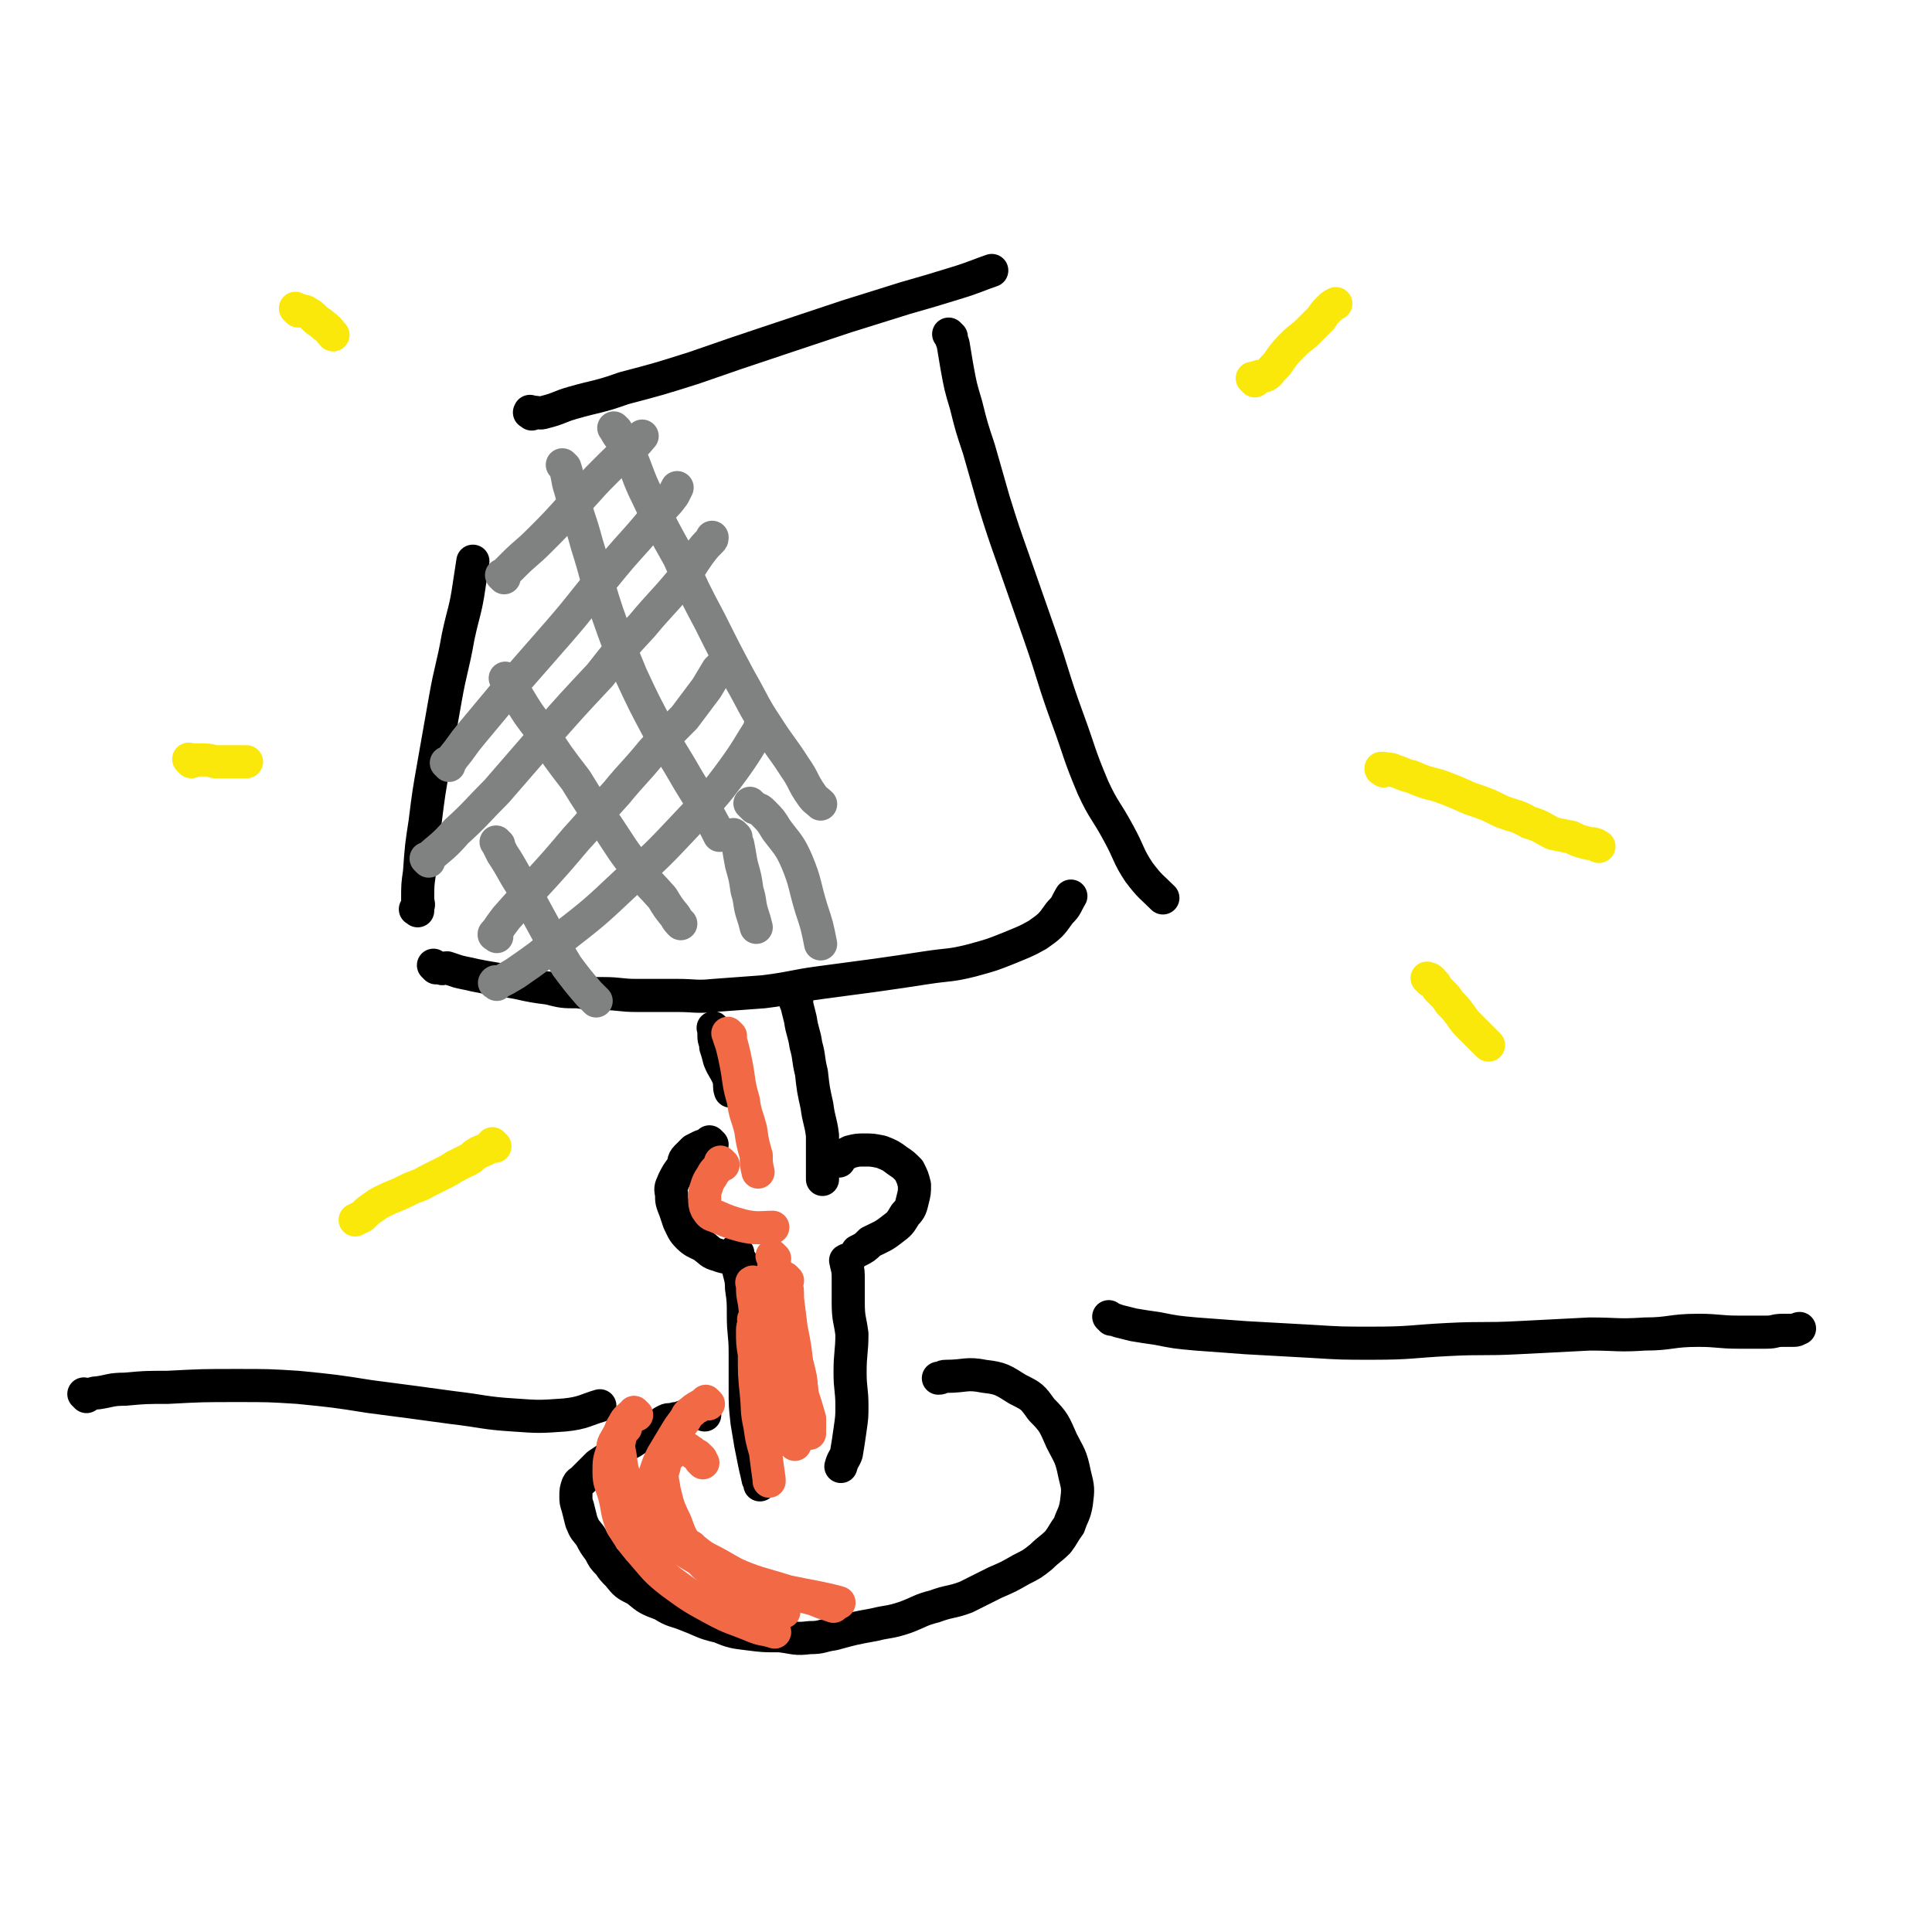 <svg viewBox='0 0 1050 1050' version='1.1' xmlns='http://www.w3.org/2000/svg' xmlns:xlink='http://www.w3.org/1999/xlink'><g fill='none' stroke='rgb(0,0,0)' stroke-width='18' stroke-linecap='round' stroke-linejoin='round'><path d='M237,526c-1,-1 -1,-1 -1,-1 -1,-1 0,0 0,0 0,0 0,0 0,0 0,0 0,0 0,0 -1,-1 0,0 0,0 0,0 0,0 0,0 2,1 2,1 3,1 2,1 2,0 4,0 3,1 3,1 6,2 4,1 5,1 9,2 5,1 5,1 11,2 6,1 6,1 12,2 9,2 9,2 17,3 8,2 8,2 16,2 7,1 7,1 14,1 9,0 9,1 18,1 11,0 11,0 22,0 10,0 10,1 20,0 13,-1 13,-1 27,-2 16,-2 16,-3 31,-5 15,-2 15,-2 30,-4 14,-2 14,-2 27,-4 13,-2 13,-1 25,-4 11,-3 11,-3 21,-7 7,-3 8,-3 15,-7 7,-5 7,-5 12,-12 4,-4 3,-4 6,-9 '/><path d='M227,495c-1,-1 -2,-1 -1,-1 0,-1 1,0 1,-1 1,-2 0,-2 0,-4 0,-8 0,-8 1,-15 1,-14 1,-14 3,-27 2,-16 2,-16 5,-33 3,-17 3,-17 6,-34 3,-17 4,-17 7,-34 3,-14 4,-14 6,-28 1,-6 1,-7 2,-13 '/><path d='M289,225c-1,-1 -2,-1 -1,-1 0,-1 0,0 1,0 4,0 4,1 7,0 8,-2 8,-3 15,-5 14,-4 14,-3 28,-8 19,-5 19,-5 38,-11 23,-8 23,-8 47,-16 18,-6 18,-6 36,-12 16,-5 16,-5 32,-10 14,-4 14,-4 27,-8 10,-3 14,-5 20,-7 '/><path d='M517,183c-1,-1 -1,-1 -1,-1 -1,-1 0,0 0,0 0,0 0,0 0,0 1,2 1,2 2,5 1,6 1,6 2,12 2,11 2,11 5,21 3,12 3,12 7,24 4,14 4,14 8,28 5,16 5,16 11,33 7,20 7,20 14,40 8,23 7,23 15,45 7,19 6,19 14,38 6,13 7,12 14,25 6,11 5,12 11,21 6,8 7,8 13,14 '/><path d='M389,560c-1,-1 -1,-1 -1,-1 -1,-1 0,0 0,0 0,0 0,0 0,0 0,2 0,2 0,4 0,3 1,3 1,6 1,3 1,3 2,7 2,5 3,5 5,10 1,4 0,4 1,7 '/><path d='M433,544c-1,-1 -1,-1 -1,-1 -1,-1 0,0 0,0 0,0 0,0 0,0 0,0 -1,-1 0,0 0,0 0,1 1,3 1,4 1,4 2,8 1,7 2,7 3,14 2,7 1,7 3,15 1,9 1,9 3,18 1,8 2,8 3,16 0,8 0,8 0,15 0,5 0,5 0,9 '/><path d='M387,622c-1,-1 -1,-1 -1,-1 -1,-1 0,0 0,0 0,0 0,0 0,0 -2,1 -2,1 -5,2 -2,1 -2,1 -4,2 -2,2 -2,2 -4,4 -2,2 -1,3 -2,5 -3,4 -3,4 -5,8 -1,3 -2,3 -1,7 0,4 0,4 2,9 1,3 1,3 2,6 2,4 2,5 5,8 3,3 4,3 8,5 4,3 4,4 8,5 5,2 6,1 11,3 1,0 1,0 2,1 '/><path d='M456,631c-1,-1 -1,-1 -1,-1 -1,-1 0,0 0,0 0,0 0,0 0,0 1,-1 1,-1 3,-2 2,-1 2,-1 4,-2 4,-1 4,-1 8,-1 4,0 4,0 9,1 5,2 5,2 9,5 3,2 3,2 6,5 2,4 2,4 3,8 0,4 0,4 -1,8 -1,4 -1,5 -4,8 -3,5 -3,5 -7,8 -5,4 -6,4 -12,7 -3,3 -3,3 -7,5 '/><path d='M401,681c-1,-1 -1,-2 -1,-1 -1,0 0,0 0,1 1,4 0,4 1,7 1,6 2,6 2,12 1,7 1,7 1,15 0,10 1,10 1,20 0,10 0,10 0,20 0,9 0,9 1,18 1,6 1,6 2,12 1,5 1,5 2,10 1,5 1,4 2,9 1,1 1,2 1,3 '/><path d='M461,686c-1,-1 -1,-2 -1,-1 -1,0 0,0 0,2 1,4 1,4 1,9 0,6 0,6 0,12 0,9 1,9 2,17 0,10 -1,10 -1,21 0,9 1,9 1,18 0,6 0,6 -1,13 -1,7 -1,7 -2,13 -1,3 -2,3 -3,7 '/><path d='M383,769c-1,-1 -1,-1 -1,-1 -1,-1 0,0 0,0 0,0 0,0 0,0 0,0 0,0 0,0 -1,-1 0,0 0,0 0,0 -1,0 -1,0 -1,0 -1,0 -1,0 -1,0 -1,0 -2,0 -2,0 -2,1 -3,1 -2,1 -2,1 -4,1 -2,1 -2,1 -4,1 -3,1 -3,0 -5,1 -2,1 -2,1 -3,2 -2,1 -2,1 -4,2 -2,1 -2,2 -4,3 -3,2 -3,2 -5,3 -3,2 -3,2 -5,3 -3,2 -3,2 -5,3 -3,2 -3,2 -5,4 -3,2 -3,2 -6,4 -2,2 -2,2 -3,3 -2,2 -2,2 -3,3 -1,1 -1,1 -2,2 -2,2 -2,1 -3,3 -1,3 -1,3 -1,6 0,3 0,3 1,6 1,4 1,4 2,8 2,5 2,4 5,8 2,4 2,4 5,8 2,4 2,4 5,7 2,3 2,3 5,6 4,5 4,5 10,8 6,5 6,5 14,8 6,4 7,3 14,6 8,3 8,4 17,6 7,3 8,3 16,4 8,1 8,1 17,1 8,1 8,2 16,1 7,0 6,-1 13,-2 11,-3 11,-3 22,-5 8,-2 8,-1 17,-4 8,-3 8,-4 16,-6 8,-3 9,-2 17,-5 8,-4 8,-4 16,-8 7,-3 7,-3 14,-7 6,-3 6,-3 11,-7 4,-4 5,-4 9,-8 3,-4 3,-5 6,-9 2,-6 3,-6 4,-12 1,-8 1,-8 -1,-16 -2,-10 -3,-10 -7,-18 -4,-9 -4,-10 -11,-17 -5,-7 -5,-7 -13,-11 -8,-5 -9,-6 -18,-7 -10,-2 -10,0 -21,0 -2,0 -2,1 -4,1 '/><path d='M47,759c-1,-1 -1,-1 -1,-1 -1,-1 0,0 0,0 0,0 1,0 1,0 3,0 3,-1 6,-1 7,-1 7,-2 15,-2 11,-1 11,-1 23,-1 19,-1 19,-1 38,-1 17,0 17,0 33,1 20,2 20,2 39,5 23,3 23,3 45,6 17,2 17,3 33,4 14,1 14,1 28,0 10,-1 12,-3 19,-5 '/><path d='M604,717c-1,-1 -1,-1 -1,-1 -1,-1 0,0 0,0 0,0 0,0 0,0 0,0 0,0 0,0 -1,-1 0,0 0,0 0,0 0,0 0,0 2,1 2,1 5,2 4,1 4,1 8,2 6,1 6,1 13,2 10,2 10,2 21,3 13,1 13,1 27,2 18,1 18,1 36,2 16,1 16,1 33,1 21,0 21,-1 41,-2 19,-1 19,0 38,-1 19,-1 19,-1 39,-2 15,0 15,1 30,0 14,0 14,-2 29,-2 11,0 11,1 22,1 7,0 7,0 15,0 5,0 4,-1 9,-1 3,0 3,0 6,0 2,0 2,-1 3,-1 '/></g>
<g fill='none' stroke='rgb(250,232,11)' stroke-width='18' stroke-linecap='round' stroke-linejoin='round'><path d='M269,623c-1,-1 -1,-1 -1,-1 -1,-1 0,0 0,0 0,0 0,0 0,0 -1,1 -1,1 -3,2 -3,2 -3,1 -6,3 -2,1 -2,2 -4,3 -4,2 -4,2 -8,4 -3,2 -3,2 -7,4 -4,2 -4,2 -8,4 -5,3 -5,2 -11,5 -4,2 -4,2 -9,4 -4,2 -5,2 -9,5 -3,2 -3,2 -6,5 -2,1 -2,1 -4,2 '/><path d='M104,414c-1,-1 -1,-1 -1,-1 -1,-1 0,0 0,0 0,0 0,0 0,0 3,0 3,0 6,0 4,0 4,0 8,1 3,0 3,0 7,0 4,0 4,0 9,0 0,0 0,0 1,0 '/><path d='M162,169c-1,-1 -1,-1 -1,-1 -1,-1 0,0 0,0 0,0 0,0 0,0 0,0 -1,-1 0,0 0,0 1,0 3,1 1,0 2,0 3,1 2,1 2,1 4,3 2,2 3,2 5,4 3,2 3,3 5,5 '/><path d='M682,207c-1,-1 -1,-1 -1,-1 -1,-1 0,0 0,0 0,0 0,0 0,0 1,0 1,0 2,-1 0,0 0,0 0,0 2,-1 3,0 5,-1 2,-1 2,-2 4,-4 2,-2 2,-2 4,-5 3,-4 3,-4 7,-8 4,-4 4,-3 8,-7 4,-4 4,-4 7,-7 2,-3 2,-3 4,-5 2,-2 2,-2 4,-3 '/><path d='M752,419c-1,-1 -1,-1 -1,-1 -1,-1 0,0 0,0 0,0 0,0 0,0 0,0 0,0 0,0 -1,-1 0,0 0,0 0,0 0,0 0,0 0,0 -1,0 0,0 1,-1 1,0 3,0 2,0 2,0 4,1 4,1 4,2 9,3 7,3 7,3 15,5 8,3 8,3 17,7 9,3 9,3 17,7 8,3 8,2 15,6 7,2 7,3 13,6 5,1 5,1 10,2 4,2 4,2 8,3 3,1 3,0 5,1 1,0 1,1 2,1 '/><path d='M777,533c-1,-1 -1,-1 -1,-1 -1,-1 0,0 0,0 0,0 0,0 0,0 0,0 0,0 0,0 -1,-1 0,0 0,0 0,0 0,0 0,0 1,0 1,0 1,0 2,1 1,2 3,3 1,2 1,2 3,4 3,3 3,3 5,6 3,3 3,3 6,7 2,3 2,3 5,6 3,3 3,3 6,6 2,2 3,3 4,4 '/></g>
<g fill='none' stroke='rgb(242,105,70)' stroke-width='18' stroke-linecap='round' stroke-linejoin='round'><path d='M397,563c-1,-1 -1,-1 -1,-1 -1,-1 0,0 0,0 0,0 0,0 0,0 0,0 -1,-1 0,0 0,2 1,3 2,7 1,4 1,4 2,9 2,10 1,10 4,20 1,8 2,8 4,16 1,7 1,7 3,14 0,4 0,5 1,9 '/><path d='M393,633c-1,-1 -1,-1 -1,-1 -1,-1 0,0 0,0 0,0 0,0 0,0 0,1 0,1 0,1 -1,1 -1,1 -2,2 -2,2 -2,2 -3,4 -2,3 -2,3 -3,6 -1,3 -1,3 -1,6 0,3 0,4 1,6 2,3 2,3 5,4 7,3 7,3 14,5 8,2 11,1 17,1 '/><path d='M421,684c-1,-1 -1,-1 -1,-1 -1,-1 0,0 0,0 0,0 0,0 0,0 1,5 1,5 3,10 2,8 2,8 3,16 3,10 2,10 4,20 2,10 3,10 5,20 1,7 0,7 2,15 1,5 1,5 2,10 0,2 0,2 1,5 0,0 0,0 0,0 '/><path d='M428,696c-1,-1 -1,-1 -1,-1 -1,-1 0,0 0,0 0,1 0,1 0,1 1,5 1,5 1,10 1,8 1,8 2,16 2,10 2,10 3,19 2,8 2,8 3,17 2,6 2,6 4,13 0,3 0,3 0,5 '/><path d='M420,707c-1,-1 -1,-1 -1,-1 -1,-1 0,0 0,0 1,6 0,6 1,12 1,11 1,11 3,22 2,11 3,10 5,21 1,7 0,7 1,14 1,4 1,4 2,8 1,1 1,1 1,2 0,0 0,0 0,0 '/><path d='M410,698c-1,-1 -1,-2 -1,-1 -1,0 0,0 0,2 0,4 0,4 1,9 1,9 1,9 3,18 1,11 1,11 3,22 1,8 0,8 2,17 0,6 1,6 2,12 0,3 0,3 0,6 0,0 0,0 0,1 '/><path d='M411,718c-1,-1 -1,-2 -1,-1 -1,0 0,0 0,1 0,2 -1,2 -1,5 0,7 0,7 1,13 0,11 0,11 1,21 1,9 0,9 2,18 1,7 1,7 3,14 1,8 1,8 2,15 0,0 0,0 0,1 '/><path d='M382,795c-1,-1 -1,-1 -1,-1 -1,-1 0,0 0,0 0,0 0,0 0,0 0,0 0,0 0,0 -1,-1 0,-1 0,-1 -1,-1 -1,-1 -2,-2 -2,-1 -2,-1 -3,-2 -2,-1 -2,-2 -4,-2 -2,0 -3,0 -4,1 -2,1 -2,1 -3,2 -3,3 -4,3 -4,7 -2,6 -1,6 0,13 2,8 2,9 6,17 3,8 3,9 9,16 7,8 7,8 16,15 11,8 11,9 23,15 5,2 5,1 11,3 '/><path d='M385,763c-1,-1 -1,-1 -1,-1 -1,-1 0,0 0,0 0,0 0,0 0,0 -1,1 -1,0 -2,1 -3,2 -4,2 -6,4 -3,2 -2,2 -4,5 -3,4 -3,4 -6,9 -3,5 -3,5 -6,10 -2,4 -2,4 -4,10 -2,5 -2,5 -3,11 0,5 0,5 1,10 1,5 1,6 5,10 4,5 4,5 10,9 5,3 5,3 10,6 '/><path d='M340,776c-1,-1 -1,-2 -1,-1 -1,0 0,1 -1,2 -1,2 -1,1 -2,3 -2,4 -3,4 -3,8 -2,6 -2,6 -2,12 0,6 1,6 3,13 2,8 1,8 4,16 5,8 5,8 11,15 7,8 7,9 16,16 11,8 11,8 22,14 11,6 11,5 23,10 5,2 5,1 11,3 '/><path d='M346,769c-1,-1 -1,-1 -1,-1 -1,-1 0,0 0,0 -1,1 -2,1 -3,2 -2,2 -2,2 -3,4 -2,3 -2,4 -2,7 -1,5 -1,5 0,10 1,8 1,8 4,16 4,8 4,9 10,16 8,9 8,9 19,16 12,9 12,9 26,15 16,7 16,6 32,11 14,3 17,3 28,6 '/><path d='M377,842c-1,-1 -2,-2 -1,-1 0,0 0,1 1,1 5,4 5,4 11,7 11,6 11,7 24,12 14,5 15,4 30,8 5,2 5,2 11,4 '/></g>
<g fill='none' stroke='rgb(128,130,130)' stroke-width='18' stroke-linecap='round' stroke-linejoin='round'><path d='M274,314c-1,-1 -1,-1 -1,-1 -1,-1 0,0 0,0 3,-3 3,-3 6,-6 7,-7 7,-6 14,-13 9,-9 9,-9 18,-19 9,-9 8,-9 17,-18 8,-8 8,-8 16,-15 3,-2 3,-3 5,-5 '/><path d='M244,416c-1,-1 -1,-1 -1,-1 -1,-1 0,0 0,0 1,-1 2,-1 3,-3 5,-6 5,-7 10,-13 10,-12 10,-12 20,-24 14,-16 14,-16 28,-32 13,-15 12,-15 24,-29 9,-11 9,-11 18,-21 7,-8 7,-8 13,-16 4,-4 4,-4 7,-8 1,-2 1,-2 2,-4 0,0 0,0 0,0 '/><path d='M233,468c-1,-1 -1,-1 -1,-1 -1,-1 0,0 0,0 8,-7 9,-7 16,-15 11,-10 11,-11 22,-22 13,-15 13,-15 26,-30 15,-17 15,-17 30,-33 11,-14 11,-14 23,-27 10,-12 11,-12 21,-24 5,-7 5,-8 10,-15 3,-4 3,-4 6,-7 1,-1 1,-1 1,-2 '/><path d='M270,509c-1,-1 -1,-1 -1,-1 -1,-1 0,0 0,0 0,0 0,0 0,0 0,0 -1,0 0,0 0,-1 0,-1 1,-2 2,-3 2,-3 5,-7 8,-9 8,-9 16,-18 11,-12 11,-12 22,-25 11,-12 11,-13 22,-25 9,-11 10,-11 19,-22 9,-10 9,-10 18,-19 6,-8 6,-8 12,-16 3,-5 3,-5 6,-10 1,0 1,0 1,-1 '/><path d='M270,535c-1,-1 -2,-1 -1,-1 0,-1 1,0 2,0 4,-2 4,-2 9,-5 13,-9 13,-9 25,-19 18,-14 18,-14 35,-30 17,-15 17,-15 33,-32 13,-14 14,-14 25,-29 8,-11 8,-12 15,-23 0,-1 0,-1 0,-1 '/><path d='M271,459c-1,-1 -2,-2 -1,-1 1,2 1,2 3,6 6,9 5,9 11,18 6,11 6,11 12,22 6,11 6,11 12,21 6,8 6,8 12,15 2,2 2,2 4,4 '/><path d='M276,370c-1,-1 -1,-1 -1,-1 -1,-1 0,0 0,0 0,0 0,0 0,0 1,1 1,1 1,1 3,4 3,4 5,8 6,10 6,10 13,19 9,14 9,14 19,27 8,13 8,13 17,25 8,12 8,13 17,24 6,8 6,7 13,15 3,5 3,5 7,10 1,2 2,3 3,4 '/><path d='M307,254c-1,-1 -2,-2 -1,-1 0,0 0,0 1,1 2,6 1,6 3,12 4,15 5,15 9,30 6,19 5,19 11,37 6,17 6,17 13,34 7,15 7,15 15,30 8,14 8,13 16,27 8,13 8,13 15,26 1,2 1,2 2,4 '/><path d='M335,234c-1,-1 -1,-1 -1,-1 -1,-1 0,0 0,0 0,0 0,0 0,0 3,6 4,5 7,11 6,13 5,14 11,26 8,17 8,17 17,33 8,18 8,18 17,35 8,16 8,16 16,31 8,14 7,14 15,26 7,11 8,11 15,22 5,7 4,8 9,15 2,3 3,3 5,5 '/><path d='M400,455c-1,-1 -1,-1 -1,-1 -1,-1 0,0 0,0 0,0 0,0 0,0 0,0 0,0 0,0 -1,-1 0,0 0,0 0,1 0,1 0,2 1,2 1,1 2,3 1,5 1,6 2,11 2,7 2,7 3,14 2,6 1,7 3,13 1,3 1,3 2,7 '/><path d='M409,438c-1,-1 -1,-1 -1,-1 -1,-1 0,0 0,0 0,0 0,0 0,0 1,1 1,1 2,2 3,1 3,1 5,3 4,4 4,4 7,9 6,8 7,8 11,17 5,12 4,13 8,26 3,9 3,9 5,19 '/></g>
</svg>